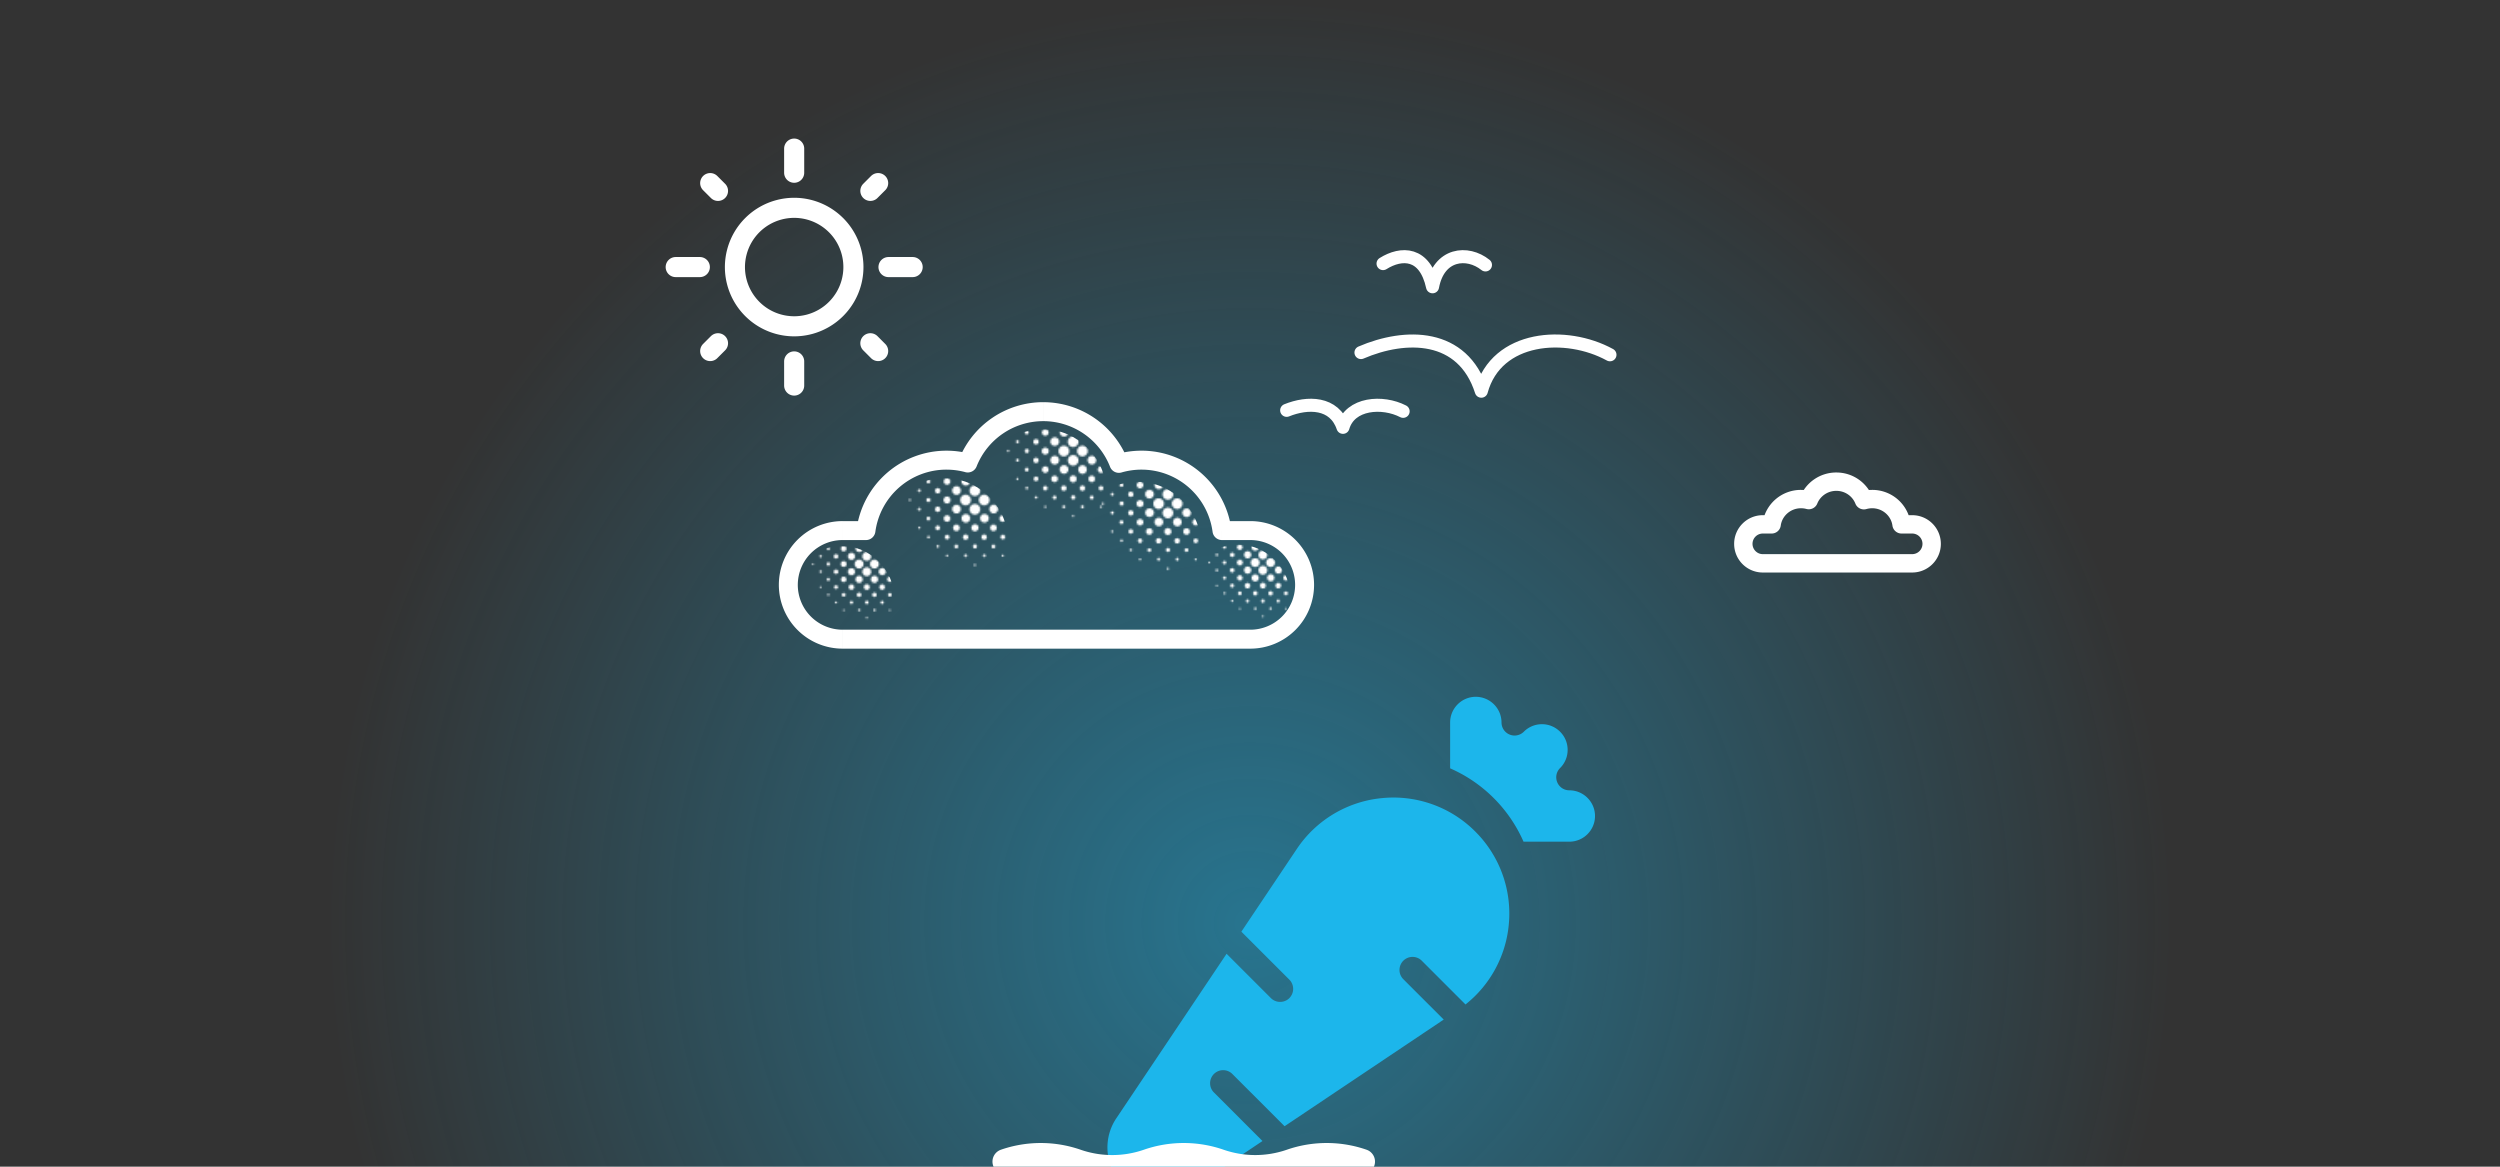 <svg xmlns="http://www.w3.org/2000/svg" fill="none" viewBox="0 0 1500 700">
  <rect x="0" y="0" width="1500" height="700" fill="#333333" stroke="none"/>
  <g clip-path="url(#clip0_433_2603)">
    <circle cx="750" cy="554.22" r="554.22" fill="url(#paint0_radial_433_2603)" opacity=".5"/>
    <g fill="#1CB6EB" clip-path="url(#clip1_433_2603)">
      <path d="M773.63 598.86a7.8 7.8 0 0 1-5.55 2.28 7.8 7.8 0 0 1-5.54-2.28l-26.59-26.6-66.24 98.83a31.29 31.29 0 0 0 3.9 39.46 31.3 31.3 0 0 0 39.42 3.86l44.46-29.8-29-29a7.83 7.83 0 1 1 11.06-11.08l31.2 31.2 95.48-63.98-24.24-24.24a7.82 7.82 0 1 1 11.07-11.08l26.24 26.25a69.35 69.35 0 0 0 25.95-47.7 69.41 69.41 0 0 0-20.07-56.04 69.37 69.37 0 0 0-56.04-20.07 69.4 69.4 0 0 0-51.08 30.54L744.82 559l28.78 28.78a7.83 7.83 0 0 1 0 11.08h.03Zm140.49-93.85h27.48c8.5 0 15.41-6.91 15.41-15.4 0-8.5-6.93-15.42-15.42-15.42a7.82 7.82 0 0 1-5.53-13.37 15.26 15.26 0 0 0 4.52-10.9c0-4.11-1.6-7.98-4.52-10.88a15.3 15.3 0 0 0-10.9-4.52c-4.1 0-7.98 1.6-10.88 4.52a7.84 7.84 0 0 1-13.37-5.53c0-8.5-6.93-15.41-15.43-15.43-8.5 0-15.4 6.92-15.4 15.41V461a85.57 85.57 0 0 1 44.04 44.02Z"/>
    </g>
    <path stroke="#fff" stroke-linecap="round" stroke-linejoin="round" stroke-width="12.05" d="M501.64 135.1a35.54 35.54 0 1 1-50.27 50.27 35.54 35.54 0 0 1 50.27-50.26m-25.14-31.47V89.16m0 142.17v-14.48m45.72-102.32 4.67-4.67M426.12 210.63l4.68-4.68m102.3-45.71h14.49m-142.17 0h14.48m102.32 45.71 4.67 4.68M426.12 109.86l4.68 4.67"/>
    <path fill="#fff" d="M519.58 318.35v5.69a5.69 5.69 0 0 0 5.63-4.94l-5.63-.75Zm61.08-40.55-1.5 5.49c2.8.76 5.72-.7 6.8-3.4l-5.3-2.09Zm90.67.22-5.3 2.07a5.69 5.69 0 0 0 6.89 3.39l-1.59-5.46Zm61.86 40.33-5.64.75a5.69 5.69 0 0 0 5.64 4.94v-5.69Zm-207.98.75a43.05 43.05 0 0 1 42.64-37.32v-11.37a54.43 54.43 0 0 0-53.91 47.19l11.27 1.5Zm42.64-37.32c3.92 0 7.72.53 11.32 1.5l2.99-10.97a54.35 54.35 0 0 0-14.31-1.9v11.37Zm18.1-1.88a43.04 43.04 0 0 1 40-27.21V241.3a54.41 54.41 0 0 0-50.58 34.4l10.58 4.19Zm40-27.21a43.04 43.04 0 0 1 40.08 27.4l10.6-4.14a54.41 54.41 0 0 0-50.67-34.64v11.38Zm46.97 30.79a43 43 0 0 1 12-1.7v-11.37a54.3 54.3 0 0 0-15.17 2.14l3.17 10.93Zm12-1.7a43.05 43.05 0 0 1 42.63 37.32l11.28-1.5a54.43 54.43 0 0 0-53.91-47.2v11.38Zm48.27 42.26h17v-11.38h-17v11.38Zm17 0a26.89 26.89 0 0 1 26.88 26.88h11.37a38.26 38.26 0 0 0-38.26-38.26v11.38Zm26.88 26.88a26.89 26.89 0 0 1-26.89 26.9v11.37a38.26 38.26 0 0 0 38.26-38.26h-11.37Zm-26.89 26.9h-244.6v11.37h244.6V377.8Zm-244.6 0a26.89 26.89 0 0 1-26.9-26.9h-11.37a38.26 38.26 0 0 0 38.26 38.27V377.8Zm-26.9-26.9a26.89 26.89 0 0 1 26.9-26.88v-11.38a38.26 38.26 0 0 0-38.27 38.26h11.38Zm26.9-26.88h14v-11.38h-14v11.38Z"/>
    <mask id="mask0_433_2603" width="80" height="80" x="661" y="262" maskUnits="userSpaceOnUse" style="mask-type:alpha">
      <path fill="#1CB6EB" d="M667.76 319.35a.63.63 0 1 0-.9-.9.63.63 0 0 0 .9.9Zm5.65 5.66a.76.76 0 1 0-1.07-1.07.76.76 0 0 0 1.07 1.07Zm5.58 5.57a.76.76 0 1 0-1.07-1.06.76.76 0 0 0 1.07 1.06Zm5.48 5.49a.63.63 0 1 0-.9-.9.63.63 0 0 0 .9.9Zm-22.29-33.43a.63.63 0 1 0-.9-.9.63.63 0 0 0 .9.9Zm5.75 5.74a.88.88 0 1 0-1.24-1.24.88.88 0 0 0 1.24 1.24Zm5.75 5.75a1.13 1.13 0 1 0-1.6-1.6 1.13 1.13 0 0 0 1.6 1.6Zm5.74 5.74a1.37 1.37 0 1 0-1.94-1.93 1.37 1.37 0 0 0 1.94 1.93Zm5.58 5.58a1.37 1.37 0 1 0-1.94-1.94 1.37 1.37 0 0 0 1.93 1.94Zm5.4 5.4a1.12 1.12 0 1 0-1.6-1.6 1.12 1.12 0 0 0 1.6 1.6Zm5.39 5.39a.88.88 0 1 0-1.24-1.24.88.88 0 0 0 1.24 1.24Zm5.4 5.4a.63.63 0 1 0-.9-.9.63.63 0 0 0 .9.9Zm-33.26-44.4a.88.88 0 1 0-1.24-1.24.88.88 0 0 0 1.24 1.24Zm5.83 5.83a1.25 1.25 0 1 0-1.76-1.76 1.25 1.25 0 0 0 1.76 1.76Zm5.84 5.83a1.61 1.61 0 1 0-2.28-2.28 1.61 1.61 0 0 0 2.27 2.28Zm5.82 5.83a1.98 1.98 0 1 0-2.8-2.8 1.98 1.98 0 0 0 2.8 2.8Zm5.58 5.57a1.98 1.98 0 1 0-2.8-2.8 1.98 1.98 0 0 0 2.8 2.8Zm5.3 5.32a1.61 1.61 0 1 0-2.27-2.28 1.61 1.61 0 0 0 2.28 2.28Zm5.32 5.31a1.25 1.25 0 1 0-1.76-1.76 1.25 1.25 0 0 0 1.76 1.76Zm5.31 5.31a.88.88 0 1 0-1.24-1.24.88.88 0 0 0 1.24 1.24Zm-39.17-50.32a.63.63 0 1 0-.9-.9.63.63 0 0 0 .9.9Zm5.92 5.92a1.13 1.13 0 1 0-1.6-1.6 1.13 1.13 0 0 0 1.6 1.6Zm5.92 5.92a1.61 1.61 0 1 0-2.28-2.28 1.61 1.61 0 0 0 2.27 2.28Zm5.91 5.92a2.1 2.1 0 1 0-2.97-2.98 2.1 2.1 0 0 0 2.97 2.98Zm5.92 5.92a2.6 2.6 0 1 0-3.66-3.67 2.6 2.6 0 0 0 3.66 3.67Zm5.57 5.57a2.6 2.6 0 1 0-3.66-3.67 2.6 2.6 0 0 0 3.66 3.67Zm5.23 5.23a2.1 2.1 0 1 0-2.98-2.98 2.1 2.1 0 0 0 2.98 2.97Zm5.22 5.22a1.61 1.61 0 1 0-2.28-2.28 1.61 1.61 0 0 0 2.28 2.28Zm5.23 5.23a1.13 1.13 0 1 0-1.6-1.6 1.13 1.13 0 0 0 1.6 1.6Zm5.22 5.22a.63.63 0 1 0-.89-.9.63.63 0 0 0 .9.9Zm-44.49-55.64a.76.76 0 1 0-1.07-1.06.76.76 0 0 0 1.07 1.06Zm6.01 6.01a1.37 1.37 0 1 0-1.94-1.94 1.37 1.37 0 0 0 1.94 1.94Zm6 6a1.98 1.98 0 1 0-2.8-2.8 1.98 1.98 0 0 0 2.8 2.8Zm6.01 6.01a2.6 2.6 0 1 0-3.67-3.67 2.6 2.6 0 0 0 3.67 3.67Zm6.01 6.01a3.2 3.2 0 1 0-4.54-4.54 3.2 3.2 0 0 0 4.54 4.54Zm5.56 5.57a3.2 3.2 0 1 0-4.53-4.54 3.2 3.2 0 0 0 4.54 4.54Zm5.15 5.14a2.6 2.6 0 1 0-3.67-3.67 2.6 2.6 0 0 0 3.67 3.67Zm5.14 5.13a1.98 1.98 0 1 0-2.8-2.8 1.98 1.98 0 0 0 2.8 2.8Zm5.14 5.15a1.37 1.37 0 1 0-1.94-1.94 1.37 1.37 0 0 0 1.94 1.94Zm5.14 5.13a.75.75 0 1 0-1.07-1.06.75.75 0 0 0 1.07 1.06Zm-44.58-55.72a.76.76 0 1 0-1.07-1.07.76.76 0 0 0 1.07 1.07Zm6.01 6.01a1.37 1.37 0 1 0-1.94-1.94 1.37 1.37 0 0 0 1.93 1.94Zm6 6a1.98 1.98 0 1 0-2.8-2.8 1.98 1.98 0 0 0 2.8 2.8Zm6 6.01a2.6 2.6 0 1 0-3.66-3.67 2.6 2.6 0 0 0 3.66 3.67Zm6 6a3.2 3.2 0 1 0-4.53-4.53 3.2 3.2 0 0 0 4.54 4.53Zm5.58 5.58a3.2 3.2 0 1 0-4.53-4.54 3.2 3.2 0 0 0 4.53 4.54Zm5.14 5.14a2.6 2.6 0 1 0-3.67-3.67 2.6 2.6 0 0 0 3.67 3.67Zm5.14 5.13a1.98 1.98 0 1 0-2.8-2.8 1.98 1.98 0 0 0 2.8 2.8Zm5.14 5.14a1.37 1.37 0 1 0-1.94-1.93 1.37 1.37 0 0 0 1.94 1.93Zm5.14 5.14a.76.76 0 1 0-1.07-1.07.76.76 0 0 0 1.07 1.07Zm-44.67-55.81a.63.63 0 1 0-.9-.9.63.63 0 0 0 .9.9Zm5.93 5.92a1.12 1.12 0 1 0-1.6-1.59 1.12 1.12 0 0 0 1.6 1.6Zm5.9 5.92a1.61 1.61 0 1 0-2.27-2.28 1.61 1.61 0 0 0 2.28 2.28Zm5.93 5.92a2.1 2.1 0 1 0-2.98-2.97 2.1 2.1 0 0 0 2.98 2.97Zm5.92 5.92a2.6 2.6 0 1 0-3.67-3.67 2.6 2.6 0 0 0 3.67 3.67Zm5.57 5.57a2.6 2.6 0 1 0-3.67-3.67 2.6 2.6 0 0 0 3.67 3.67Zm5.23 5.23a2.1 2.1 0 1 0-2.98-2.98 2.1 2.1 0 0 0 2.98 2.98Zm5.22 5.22a1.61 1.61 0 1 0-2.28-2.28 1.61 1.61 0 0 0 2.28 2.28Zm5.23 5.23a1.13 1.13 0 1 0-1.6-1.6 1.13 1.13 0 0 0 1.6 1.6Zm5.22 5.22a.63.63 0 1 0-.9-.9.63.63 0 0 0 .9.9Zm-38.83-49.97a.88.88 0 1 0-1.24-1.25.88.88 0 0 0 1.24 1.25Zm5.83 5.82a1.25 1.25 0 1 0-1.76-1.75 1.25 1.25 0 0 0 1.76 1.76Zm5.83 5.84a1.61 1.61 0 1 0-2.28-2.28 1.61 1.61 0 0 0 2.28 2.28Zm5.84 5.83a1.98 1.98 0 1 0-2.8-2.8 1.98 1.98 0 0 0 2.8 2.8Zm5.57 5.57a1.98 1.98 0 1 0-2.8-2.8 1.98 1.98 0 0 0 2.8 2.8Zm5.31 5.32a1.61 1.61 0 1 0-2.28-2.28 1.61 1.61 0 0 0 2.28 2.28Zm5.32 5.31a1.25 1.25 0 1 0-1.76-1.76 1.25 1.25 0 0 0 1.75 1.76Zm5.31 5.31a.88.88 0 1 0-1.24-1.24.88.88 0 0 0 1.24 1.24Zm-33.61-44.75a.63.63 0 1 0-.9-.9.63.63 0 0 0 .9.9Zm5.74 5.75a.88.88 0 1 0-1.24-1.25.88.88 0 0 0 1.24 1.25Zm5.75 5.74a1.13 1.13 0 1 0-1.6-1.59 1.13 1.13 0 0 0 1.6 1.6Zm5.75 5.75a1.37 1.37 0 1 0-1.94-1.94 1.37 1.37 0 0 0 1.94 1.94Zm5.57 5.57a1.37 1.37 0 1 0-1.94-1.94 1.37 1.37 0 0 0 1.94 1.94Zm5.4 5.4a1.13 1.13 0 1 0-1.6-1.6 1.13 1.13 0 0 0 1.6 1.6Zm5.4 5.4a.88.88 0 1 0-1.24-1.24.88.88 0 0 0 1.24 1.24Zm5.4 5.4a.63.63 0 1 0-.9-.9.63.63 0 0 0 .9.9Zm-22.3-33.44a.63.63 0 1 0-.89-.9.63.63 0 0 0 .9.9Zm5.67 5.66a.75.75 0 1 0-1.07-1.07.75.75 0 0 0 1.07 1.07Zm5.57 5.57a.76.76 0 1 0-1.07-1.06.76.76 0 0 0 1.07 1.06Zm5.48 5.49a.63.63 0 1 0-.9-.9.63.63 0 0 0 .9.9Z"/>
    </mask>
    <g mask="url(#mask0_433_2603)">
      <circle cx="682.39" cy="327.34" r="38.27" fill="#fff"/>
    </g>
    <mask id="mask1_433_2603" width="80" height="80" x="545" y="260" maskUnits="userSpaceOnUse" style="mask-type:alpha">
      <path fill="#1CB6EB" d="M551.95 317.17a.64.64 0 1 0-.9-.9.64.64 0 0 0 .9.9Zm5.66 5.66a.76.76 0 1 0-1.07-1.07.76.76 0 0 0 1.07 1.07Zm5.57 5.57a.76.76 0 1 0-1.07-1.07.76.76 0 0 0 1.07 1.07Zm5.49 5.49a.63.63 0 1 0-.9-.9.63.63 0 0 0 .9.9Zm-22.29-33.44a.63.63 0 1 0-.9-.9.63.63 0 0 0 .9.9Zm5.74 5.75a.88.88 0 1 0-1.24-1.24.88.88 0 0 0 1.24 1.24Zm5.75 5.74a1.12 1.12 0 1 0-1.59-1.58 1.12 1.12 0 0 0 1.6 1.58Zm5.75 5.75a1.37 1.37 0 1 0-1.94-1.94 1.37 1.37 0 0 0 1.94 1.94Zm5.57 5.57a1.37 1.37 0 1 0-1.94-1.93 1.37 1.37 0 0 0 1.94 1.93Zm5.4 5.4a1.12 1.12 0 1 0-1.6-1.59 1.12 1.12 0 0 0 1.6 1.6Zm5.4 5.4a.88.88 0 1 0-1.24-1.24.88.88 0 0 0 1.24 1.24Zm5.39 5.4a.63.63 0 1 0-.89-.9.63.63 0 0 0 .9.9Zm-33.26-44.41a.88.88 0 1 0-1.24-1.24.88.88 0 0 0 1.24 1.24Zm5.84 5.84a1.25 1.25 0 1 0-1.77-1.77 1.25 1.25 0 0 0 1.77 1.77Zm5.83 5.83a1.61 1.61 0 1 0-2.29-2.28 1.61 1.61 0 0 0 2.29 2.28Zm5.83 5.83a1.98 1.98 0 1 0-2.8-2.8 1.98 1.98 0 0 0 2.8 2.8Zm5.58 5.57a1.98 1.98 0 1 0-2.8-2.8 1.98 1.98 0 0 0 2.8 2.8Zm5.3 5.31a1.61 1.61 0 1 0-2.28-2.28 1.61 1.61 0 0 0 2.28 2.28Zm5.32 5.32a1.25 1.25 0 1 0-1.77-1.76 1.25 1.25 0 0 0 1.77 1.76Zm5.31 5.31a.88.88 0 1 0-1.24-1.24.88.88 0 0 0 1.24 1.24Zm-39.18-50.32a.64.64 0 1 0-.9-.9.64.64 0 0 0 .9.9Zm5.92 5.92a1.13 1.13 0 1 0-1.6-1.6 1.13 1.13 0 0 0 1.6 1.6Zm5.92 5.91a1.61 1.61 0 1 0-2.29-2.28 1.61 1.61 0 0 0 2.29 2.28Zm5.91 5.93a2.1 2.1 0 1 0-2.97-2.98 2.1 2.1 0 0 0 2.98 2.97Zm5.93 5.91a2.6 2.6 0 1 0-3.67-3.67 2.6 2.6 0 0 0 3.67 3.67Zm5.57 5.57a2.6 2.6 0 1 0-3.67-3.66 2.6 2.6 0 0 0 3.67 3.66Zm5.22 5.22a2.1 2.1 0 1 0-2.97-2.96 2.1 2.1 0 0 0 2.97 2.97Zm5.23 5.23a1.61 1.61 0 1 0-2.28-2.28 1.61 1.61 0 0 0 2.28 2.28Zm5.23 5.23a1.12 1.12 0 1 0-1.6-1.59 1.12 1.12 0 0 0 1.6 1.6Zm5.22 5.23a.63.63 0 1 0-.9-.9.63.63 0 0 0 .9.9Zm-44.49-55.64a.76.76 0 1 0-1.07-1.07.76.76 0 0 0 1.07 1.07Zm6.01 6.01a1.37 1.37 0 1 0-1.94-1.94 1.37 1.37 0 0 0 1.94 1.94Zm6 6a1.98 1.98 0 1 0-2.8-2.8 1.98 1.98 0 0 0 2.8 2.8Zm6.01 6.01a2.6 2.6 0 1 0-3.67-3.67 2.6 2.6 0 0 0 3.67 3.67Zm6 6a3.2 3.2 0 1 0-4.53-4.53 3.2 3.2 0 0 0 4.53 4.53Zm5.57 5.58a3.2 3.2 0 1 0-4.53-4.54 3.2 3.2 0 0 0 4.53 4.54Zm5.14 5.13a2.6 2.6 0 1 0-3.66-3.66 2.6 2.6 0 0 0 3.66 3.66Zm5.14 5.14a1.98 1.98 0 1 0-2.8-2.8 1.98 1.98 0 0 0 2.8 2.8Zm5.14 5.14a1.37 1.37 0 1 0-1.93-1.93 1.37 1.37 0 0 0 1.93 1.93Zm5.14 5.14a.76.76 0 1 0-1.07-1.07.76.76 0 0 0 1.07 1.07Zm-44.58-55.72a.76.76 0 1 0-1.07-1.07.76.76 0 0 0 1.07 1.07Zm6.01 6a1.37 1.37 0 1 0-1.94-1.93 1.37 1.37 0 0 0 1.94 1.93Zm6.01 6.01a1.98 1.98 0 1 0-2.8-2.8 1.98 1.98 0 0 0 2.8 2.8Zm6 6.01a2.6 2.6 0 1 0-3.67-3.67 2.6 2.6 0 0 0 3.67 3.67Zm6 6a3.2 3.2 0 1 0-4.53-4.53 3.2 3.2 0 0 0 4.53 4.53Zm5.58 5.57a3.2 3.2 0 1 0-4.54-4.53 3.2 3.2 0 0 0 4.54 4.53Zm5.13 5.14a2.6 2.6 0 1 0-3.66-3.67 2.6 2.6 0 0 0 3.66 3.67Zm5.14 5.14a1.98 1.98 0 1 0-2.8-2.8 1.98 1.98 0 0 0 2.8 2.8Zm5.15 5.14a1.37 1.37 0 1 0-1.94-1.94 1.37 1.37 0 0 0 1.93 1.94Zm5.13 5.14a.76.76 0 1 0-1.07-1.07.76.76 0 0 0 1.07 1.07Zm-44.66-55.81a.63.63 0 1 0-.9-.9.63.63 0 0 0 .9.9Zm5.92 5.92a1.12 1.12 0 1 0-1.6-1.6 1.12 1.12 0 0 0 1.6 1.6Zm5.91 5.92a1.61 1.61 0 1 0-2.28-2.28 1.61 1.61 0 0 0 2.28 2.28Zm5.92 5.91a2.1 2.1 0 1 0-2.97-2.97 2.1 2.1 0 0 0 2.97 2.97Zm5.92 5.93a2.6 2.6 0 1 0-3.66-3.67 2.6 2.6 0 0 0 3.66 3.67Zm5.57 5.57a2.6 2.6 0 1 0-3.66-3.67 2.6 2.6 0 0 0 3.66 3.67Zm5.23 5.23a2.1 2.1 0 1 0-2.97-2.98 2.1 2.1 0 0 0 2.97 2.97Zm5.23 5.22a1.61 1.61 0 1 0-2.28-2.28 1.61 1.61 0 0 0 2.28 2.28Zm5.23 5.22a1.12 1.12 0 1 0-1.6-1.58 1.12 1.12 0 0 0 1.6 1.58Zm5.22 5.23a.63.63 0 1 0-.9-.9.63.63 0 0 0 .9.9Zm-38.83-49.97a.88.88 0 1 0-1.24-1.25.88.88 0 0 0 1.24 1.24Zm5.83 5.82a1.25 1.25 0 1 0-1.77-1.76 1.25 1.25 0 0 0 1.77 1.76Zm5.83 5.84a1.61 1.61 0 1 0-2.28-2.28 1.61 1.61 0 0 0 2.28 2.28Zm5.83 5.83a1.98 1.98 0 1 0-2.8-2.8 1.98 1.98 0 0 0 2.8 2.8Zm5.57 5.57a1.98 1.98 0 1 0-2.8-2.8 1.98 1.98 0 0 0 2.8 2.8Zm5.32 5.31a1.61 1.61 0 1 0-2.28-2.28 1.61 1.61 0 0 0 2.28 2.28Zm5.31 5.32a1.25 1.25 0 1 0-1.76-1.77 1.25 1.25 0 0 0 1.76 1.77Zm5.32 5.31a.88.88 0 1 0-1.25-1.24.88.88 0 0 0 1.24 1.24Zm-33.62-44.75a.63.63 0 1 0-.89-.9.63.63 0 0 0 .9.9Zm5.75 5.75a.88.88 0 1 0-1.24-1.25.88.88 0 0 0 1.24 1.24Zm5.75 5.74a1.12 1.12 0 1 0-1.6-1.6 1.12 1.12 0 0 0 1.6 1.6Zm5.74 5.74a1.37 1.37 0 1 0-1.93-1.93 1.37 1.37 0 0 0 1.93 1.93Zm5.58 5.58a1.37 1.37 0 1 0-1.94-1.94 1.37 1.37 0 0 0 1.93 1.94Zm5.4 5.4a1.13 1.13 0 1 0-1.6-1.6 1.13 1.13 0 0 0 1.6 1.6Zm5.4 5.39a.88.88 0 1 0-1.25-1.24.88.88 0 0 0 1.24 1.24Zm5.4 5.4a.64.64 0 1 0-.9-.9.64.64 0 0 0 .9.9Zm-22.3-33.43a.63.63 0 1 0-.9-.9.63.63 0 0 0 .9.9Zm5.66 5.66a.76.76 0 1 0-1.07-1.07.76.76 0 0 0 1.07 1.07Zm5.57 5.57a.76.76 0 1 0-1.07-1.07.76.76 0 0 0 1.07 1.07Zm5.49 5.49a.63.63 0 1 0-.9-.9.63.63 0 0 0 .9.9Z"/>
    </mask>
    <g mask="url(#mask1_433_2603)">
      <circle cx="566.58" cy="325.15" r="38.27" fill="#fff"/>
    </g>
    <mask id="mask2_433_2603" width="80" height="80" x="604" y="231" maskUnits="userSpaceOnUse" style="mask-type:alpha">
      <path fill="#1CB6EB" d="M610.9 287.8a.63.63 0 1 0-.9-.9.63.63 0 0 0 .9.9Zm5.65 5.66a.76.76 0 1 0-1.07-1.06.76.76 0 0 0 1.07 1.06Zm5.58 5.58a.76.76 0 1 0-1.07-1.07.76.76 0 0 0 1.07 1.07Zm5.48 5.48a.63.63 0 1 0-.9-.9.63.63 0 0 0 .9.9Zm-22.29-33.43a.64.64 0 1 0-.9-.9.64.64 0 0 0 .9.9Zm5.75 5.74a.88.88 0 1 0-1.24-1.24.88.88 0 0 0 1.24 1.24Zm5.74 5.75a1.13 1.13 0 1 0-1.59-1.6 1.13 1.13 0 0 0 1.6 1.6Zm5.75 5.74a1.37 1.37 0 1 0-1.94-1.93 1.37 1.37 0 0 0 1.94 1.94Zm5.57 5.58a1.37 1.37 0 1 0-1.94-1.94 1.37 1.37 0 0 0 1.94 1.94Zm5.4 5.4a1.13 1.13 0 1 0-1.6-1.6 1.13 1.13 0 0 0 1.6 1.6Zm5.4 5.4a.88.88 0 0 0-1.24-1.25.88.88 0 0 0 1.24 1.25Zm5.4 5.4a.64.64 0 0 0-.9-.9.64.64 0 0 0 .9.9Zm-33.26-44.41a.88.88 0 1 0-1.24-1.24.88.88 0 0 0 1.24 1.24Zm5.83 5.83a1.25 1.25 0 1 0-1.76-1.76 1.25 1.25 0 0 0 1.76 1.76Zm5.83 5.83a1.61 1.61 0 1 0-2.28-2.28 1.61 1.61 0 0 0 2.28 2.28Zm5.83 5.84a1.98 1.98 0 1 0-2.8-2.8 1.98 1.98 0 0 0 2.8 2.8Zm5.58 5.57a1.98 1.98 0 1 0-2.8-2.8 1.98 1.98 0 0 0 2.8 2.8Zm5.31 5.31a1.61 1.61 0 1 0-2.28-2.28 1.61 1.61 0 0 0 2.28 2.28Zm5.31 5.31a1.25 1.25 0 1 0-1.76-1.76 1.25 1.25 0 0 0 1.76 1.76Zm5.31 5.32a.88.88 0 1 0-1.24-1.25.88.88 0 0 0 1.24 1.25Zm-39.17-50.33a.64.64 0 0 0-.9-.9.64.64 0 0 0 .9.9Zm5.91 5.93a1.13 1.13 0 1 0-1.59-1.6 1.13 1.13 0 0 0 1.6 1.6Zm5.92 5.9a1.61 1.61 0 1 0-2.28-2.27 1.61 1.61 0 0 0 2.28 2.28Zm5.92 5.93a2.1 2.1 0 1 0-2.98-2.98 2.1 2.1 0 0 0 2.98 2.98Zm5.92 5.92a2.6 2.6 0 1 0-3.67-3.67 2.6 2.6 0 0 0 3.67 3.67Zm5.57 5.57a2.6 2.6 0 1 0-3.67-3.67 2.6 2.6 0 0 0 3.67 3.67Zm5.23 5.22a2.1 2.1 0 1 0-2.98-2.97 2.1 2.1 0 0 0 2.98 2.97Zm5.23 5.23a1.61 1.61 0 1 0-2.29-2.28 1.61 1.61 0 0 0 2.28 2.28Zm5.22 5.23a1.12 1.12 0 1 0-1.59-1.6 1.12 1.12 0 0 0 1.59 1.6Zm5.23 5.22a.63.63 0 1 0-.9-.9.63.63 0 0 0 .9.9Zm-44.5-55.64a.76.76 0 1 0-1.06-1.06.76.76 0 0 0 1.06 1.06Zm6.01 6.02a1.37 1.37 0 1 0-1.94-1.94 1.37 1.37 0 0 0 1.94 1.93Zm6 6a1.98 1.98 0 1 0-2.8-2.8 1.98 1.98 0 0 0 2.8 2.8Zm6.01 6a2.6 2.6 0 1 0-3.67-3.67 2.6 2.6 0 0 0 3.67 3.67Zm6.01 6a3.2 3.2 0 1 0-4.54-4.53 3.2 3.2 0 0 0 4.54 4.54Zm5.57 5.58a3.2 3.2 0 1 0-4.53-4.53 3.2 3.2 0 0 0 4.53 4.53Zm5.14 5.14a2.6 2.6 0 1 0-3.68-3.67 2.6 2.6 0 0 0 3.68 3.67Zm5.14 5.14a1.98 1.98 0 1 0-2.81-2.8 1.98 1.98 0 0 0 2.8 2.8Zm5.14 5.14a1.37 1.37 0 1 0-1.94-1.94 1.37 1.37 0 0 0 1.94 1.94Zm5.13 5.14a.76.76 0 1 0-1.07-1.07.76.76 0 0 0 1.07 1.07Zm-44.57-55.73a.76.76 0 1 0-1.07-1.07.76.76 0 0 0 1.07 1.07Zm6 6.01a1.37 1.37 0 1 0-1.94-1.94 1.37 1.37 0 0 0 1.94 1.94Zm6.01 6a1.98 1.98 0 1 0-2.8-2.8 1.98 1.98 0 0 0 2.8 2.8Zm6 6.01a2.6 2.6 0 1 0-3.66-3.67 2.6 2.6 0 0 0 3.66 3.67Zm6.01 6a3.2 3.2 0 1 0-4.54-4.53 3.2 3.2 0 0 0 4.54 4.53Zm5.57 5.57a3.2 3.2 0 1 0-4.53-4.53 3.2 3.2 0 0 0 4.53 4.54Zm5.14 5.15a2.6 2.6 0 1 0-3.67-3.67 2.6 2.6 0 0 0 3.67 3.67Zm5.14 5.14a1.98 1.98 0 1 0-2.8-2.8 1.98 1.98 0 0 0 2.8 2.8Zm5.14 5.13a1.37 1.37 0 1 0-1.93-1.93 1.37 1.37 0 0 0 1.93 1.94Zm5.14 5.14a.75.75 0 1 0-1.07-1.06.75.75 0 0 0 1.07 1.06Zm-44.67-55.8a.64.64 0 0 0-.9-.9.64.64 0 0 0 .9.9Zm5.92 5.91a1.13 1.13 0 1 0-1.6-1.59 1.13 1.13 0 0 0 1.6 1.6Zm5.92 5.93a1.61 1.61 0 1 0-2.29-2.29 1.61 1.61 0 0 0 2.29 2.28Zm5.92 5.91a2.1 2.1 0 1 0-2.98-2.97 2.1 2.1 0 0 0 2.98 2.97Zm5.92 5.92a2.6 2.6 0 1 0-3.67-3.67 2.6 2.6 0 0 0 3.67 3.67Zm5.57 5.57a2.6 2.6 0 1 0-3.67-3.67 2.6 2.6 0 0 0 3.67 3.67Zm5.22 5.23a2.1 2.1 0 1 0-2.97-2.98 2.1 2.1 0 0 0 2.97 2.98Zm5.22 5.22a1.61 1.61 0 1 0-2.27-2.28 1.61 1.61 0 0 0 2.28 2.28Zm5.24 5.23a1.12 1.12 0 1 0-1.6-1.6 1.12 1.12 0 0 0 1.6 1.6Zm5.22 5.22a.63.63 0 1 0-.9-.9.63.63 0 0 0 .9.9Zm-38.83-49.97a.88.88 0 1 0-1.25-1.24.88.88 0 0 0 1.25 1.24Zm5.83 5.83a1.25 1.25 0 1 0-1.76-1.76 1.25 1.25 0 0 0 1.76 1.76Zm5.84 5.84a1.61 1.61 0 1 0-2.29-2.29 1.61 1.61 0 0 0 2.28 2.28Zm5.83 5.82a1.98 1.98 0 1 0-2.8-2.8 1.98 1.98 0 0 0 2.8 2.8Zm5.57 5.58a1.98 1.98 0 1 0-2.8-2.8 1.98 1.98 0 0 0 2.8 2.8Zm5.3 5.3a1.61 1.61 0 1 0-2.27-2.27 1.61 1.61 0 0 0 2.28 2.28Zm5.32 5.32a1.25 1.25 0 1 0-1.76-1.76 1.25 1.25 0 0 0 1.76 1.76Zm5.31 5.31a.88.88 0 1 0-1.23-1.24.88.88 0 0 0 1.23 1.24Zm-33.6-44.75a.63.63 0 1 0-.9-.9.63.63 0 0 0 .9.9Zm5.74 5.75a.88.88 0 1 0-1.24-1.24.88.88 0 0 0 1.24 1.24Zm5.75 5.74a1.12 1.12 0 1 0-1.59-1.59 1.12 1.12 0 0 0 1.59 1.6Zm5.75 5.75a1.37 1.37 0 1 0-1.94-1.94 1.37 1.37 0 0 0 1.94 1.94Zm5.57 5.58a1.37 1.37 0 1 0-1.93-1.94 1.37 1.37 0 0 0 1.93 1.93Zm5.4 5.4a1.12 1.12 0 1 0-1.6-1.6 1.12 1.12 0 0 0 1.6 1.6Zm5.39 5.39a.88.88 0 1 0-1.23-1.24.88.88 0 0 0 1.23 1.24Zm5.41 5.4a.63.63 0 1 0-.9-.9.63.63 0 0 0 .9.9Zm-22.29-33.43a.64.64 0 1 0-.9-.9.64.64 0 0 0 .9.9Zm5.65 5.65a.76.76 0 1 0-1.07-1.07.76.76 0 0 0 1.07 1.07Zm5.58 5.57c.3-.29.3-.77 0-1.06a.75.75 0 0 0-1.07 0c-.3.3-.3.77 0 1.06.3.3.77.3 1.07 0Zm5.48 5.49a.64.64 0 1 0-.9-.9.64.64 0 0 0 .9.9Z"/>
    </mask>
    <g mask="url(#mask2_433_2603)">
      <circle cx="625.52" cy="295.79" r="38.27" fill="#fff"/>
    </g>
    <mask id="mask3_433_2603" width="67" height="67" x="724" y="304" maskUnits="userSpaceOnUse" style="mask-type:alpha">
      <path fill="#1CB6EB" d="M730.43 351.76a.52.52 0 1 0-.74-.74.52.52 0 0 0 .74.74Zm4.67 4.68a.63.63 0 1 0-.88-.88.63.63 0 0 0 .89.88Zm4.62 4.61a.63.63 0 1 0-.89-.88.63.63 0 0 0 .9.88Zm4.54 4.55a.53.53 0 1 0-.74-.75.53.53 0 0 0 .74.74Zm-18.44-27.68c.2-.2.2-.53 0-.74a.52.52 0 1 0 0 .74Zm4.75 4.76a.73.73 0 1 0-1.03-1.03.73.73 0 0 0 1.03 1.03Zm4.76 4.75a.93.93 0 1 0-1.32-1.31.93.93 0 0 0 1.32 1.31Zm4.75 4.76a1.13 1.13 0 1 0-1.6-1.6 1.13 1.13 0 0 0 1.6 1.6Zm4.61 4.61a1.13 1.13 0 1 0-1.6-1.6 1.13 1.13 0 0 0 1.6 1.6Zm4.47 4.47a.93.93 0 1 0-1.32-1.32.93.93 0 0 0 1.32 1.32Zm4.47 4.46a.73.73 0 1 0-1.03-1.02.73.73 0 0 0 1.02 1.02Zm4.47 4.47a.52.52 0 1 0-.75-.74.52.52 0 0 0 .74.74Zm-27.53-36.74a.73.73 0 1 0-1.03-1.03.73.73 0 0 0 1.03 1.03Zm4.83 4.82a1.03 1.03 0 1 0-1.46-1.46 1.03 1.03 0 0 0 1.46 1.46Zm4.82 4.82a1.33 1.33 0 1 0-1.89-1.88 1.33 1.33 0 0 0 1.9 1.89Zm4.83 4.84a1.64 1.64 0 1 0-2.32-2.32 1.64 1.64 0 0 0 2.32 2.31Zm4.61 4.61a1.64 1.64 0 1 0-2.32-2.32 1.64 1.64 0 0 0 2.32 2.32Zm4.39 4.39a1.33 1.33 0 1 0-1.88-1.88 1.33 1.33 0 0 0 1.88 1.88Zm4.4 4.4a1.03 1.03 0 1 0-1.46-1.46 1.03 1.03 0 0 0 1.46 1.46Zm4.4 4.39a.73.73 0 1 0-1.03-1.02.73.73 0 0 0 1.03 1.02Zm-32.42-41.63a.52.52 0 1 0-.74-.75.52.52 0 0 0 .74.74Zm4.9 4.89a.93.93 0 1 0-1.32-1.32.93.93 0 0 0 1.32 1.32Zm4.89 4.89a1.33 1.33 0 1 0-1.88-1.88 1.33 1.33 0 0 0 1.88 1.88Zm4.9 4.9a1.74 1.74 0 1 0-2.46-2.46 1.74 1.74 0 0 0 2.46 2.46Zm4.9 4.9a2.15 2.15 0 1 0-3.04-3.03 2.15 2.15 0 0 0 3.04 3.03Zm4.61 4.62a2.14 2.14 0 1 0-3.03-3.04 2.14 2.14 0 0 0 3.03 3.03Zm4.32 4.32a1.74 1.74 0 1 0-2.46-2.46 1.74 1.74 0 0 0 2.46 2.46Zm4.33 4.32a1.33 1.33 0 1 0-1.89-1.88 1.33 1.33 0 0 0 1.89 1.88Zm4.32 4.33a.93.93 0 1 0-1.32-1.32.93.93 0 0 0 1.32 1.32Zm4.33 4.33a.52.52 0 1 0-.74-.75.52.52 0 0 0 .74.74Zm-36.83-46.05a.62.62 0 1 0-.87-.88.62.62 0 0 0 .88.88Zm4.98 4.97a1.13 1.13 0 1 0-1.6-1.6 1.13 1.13 0 0 0 1.6 1.6Zm4.97 4.97a1.64 1.64 0 1 0-2.32-2.32 1.64 1.64 0 0 0 2.32 2.32Zm4.97 4.97a2.15 2.15 0 1 0-3.04-3.03 2.15 2.15 0 0 0 3.04 3.03Zm4.97 4.97a2.65 2.65 0 1 0-3.75-3.75 2.65 2.65 0 0 0 3.75 3.75Zm4.61 4.61a2.65 2.65 0 1 0-3.75-3.75 2.65 2.65 0 0 0 3.75 3.75Zm4.25 4.26a2.15 2.15 0 1 0-3.03-3.04 2.15 2.15 0 0 0 3.03 3.03Zm4.25 4.25a1.64 1.64 0 1 0-2.31-2.32 1.64 1.64 0 0 0 2.32 2.32Zm4.26 4.25a1.13 1.13 0 1 0-1.6-1.6 1.13 1.13 0 0 0 1.6 1.6Zm4.25 4.25a.62.62 0 1 0-.88-.88.62.62 0 0 0 .88.88Zm-36.89-46.11a.63.63 0 1 0-.88-.88.63.63 0 0 0 .88.88Zm4.97 4.96a1.13 1.13 0 1 0-1.6-1.6 1.13 1.13 0 0 0 1.6 1.6Zm4.97 4.98a1.64 1.64 0 1 0-2.32-2.32 1.64 1.64 0 0 0 2.32 2.32Zm4.97 4.97a2.14 2.14 0 1 0-3.03-3.04 2.14 2.14 0 0 0 3.03 3.04Zm4.97 4.97a2.65 2.65 0 1 0-3.75-3.75 2.65 2.65 0 0 0 3.75 3.75Zm4.61 4.61a2.65 2.65 0 1 0-3.75-3.75 2.65 2.65 0 0 0 3.75 3.75Zm4.25 4.25a2.15 2.15 0 1 0-3.03-3.03 2.15 2.15 0 0 0 3.03 3.03Zm4.26 4.26a1.64 1.64 0 1 0-2.32-2.32 1.64 1.64 0 0 0 2.32 2.31Zm4.25 4.25a1.13 1.13 0 1 0-1.6-1.6 1.13 1.13 0 0 0 1.6 1.6Zm4.25 4.25a.63.63 0 1 0-.88-.88.63.63 0 0 0 .88.88Zm-36.96-46.18a.53.53 0 1 0-.74-.75.53.53 0 0 0 .74.75Zm4.9 4.89a.93.93 0 1 0-1.32-1.31.93.93 0 0 0 1.32 1.31Zm4.89 4.9a1.33 1.33 0 1 0-1.88-1.88 1.33 1.33 0 0 0 1.88 1.88Zm4.9 4.9a1.74 1.74 0 1 0-2.46-2.46 1.74 1.74 0 0 0 2.46 2.46Zm4.9 4.9a2.15 2.15 0 1 0-3.03-3.04 2.15 2.15 0 0 0 3.03 3.04Zm4.61 4.61a2.15 2.15 0 1 0-3.03-3.03 2.15 2.15 0 0 0 3.03 3.03Zm4.33 4.32a1.74 1.74 0 1 0-2.46-2.46 1.74 1.74 0 0 0 2.46 2.46Zm4.32 4.32a1.33 1.33 0 1 0-1.89-1.88 1.33 1.33 0 0 0 1.9 1.89Zm4.33 4.33a.93.93 0 1 0-1.32-1.31.93.93 0 0 0 1.32 1.31Zm4.32 4.33c.2-.2.2-.54 0-.74a.52.52 0 1 0 0 .74Zm-32.13-41.36a.73.73 0 1 0-1.03-1.03.73.73 0 0 0 1.02 1.03Zm4.82 4.83a1.03 1.03 0 1 0-1.46-1.46 1.03 1.03 0 0 0 1.46 1.46Zm4.83 4.82a1.33 1.33 0 1 0-1.89-1.88 1.33 1.33 0 0 0 1.89 1.88Zm4.82 4.83a1.64 1.64 0 1 0-2.32-2.32 1.64 1.64 0 0 0 2.33 2.32Zm4.62 4.61a1.64 1.64 0 1 0-2.32-2.32 1.64 1.64 0 0 0 2.32 2.32Zm4.39 4.39a1.33 1.33 0 1 0-1.88-1.88 1.33 1.33 0 0 0 1.88 1.88Zm4.39 4.4a1.03 1.03 0 1 0-1.45-1.46 1.03 1.03 0 0 0 1.46 1.46Zm4.4 4.4a.73.73 0 1 0-1.02-1.03.73.73 0 0 0 1.02 1.03Zm-27.8-37.03a.52.52 0 1 0-.75-.75.52.52 0 0 0 .74.75Zm4.75 4.75a.73.73 0 1 0-1.03-1.03.73.73 0 0 0 1.03 1.03Zm4.75 4.75a.93.93 0 1 0-1.31-1.31.93.93 0 0 0 1.31 1.31Zm4.76 4.75a1.13 1.13 0 1 0-1.6-1.6 1.13 1.13 0 0 0 1.6 1.6Zm4.61 4.62a1.13 1.13 0 1 0-1.6-1.6 1.13 1.13 0 0 0 1.6 1.6Zm4.47 4.47a.93.93 0 1 0-1.32-1.32.93.93 0 0 0 1.32 1.32Zm4.46 4.47a.73.73 0 1 0-1.02-1.03.73.73 0 0 0 1.02 1.03Zm4.47 4.46a.52.52 0 1 0-.74-.74.52.52 0 0 0 .74.74Zm-18.44-27.66a.52.52 0 1 0-.74-.75.52.52 0 0 0 .74.75Zm4.68 4.68a.63.63 0 1 0-.88-.88.63.63 0 0 0 .88.88Zm4.61 4.61a.63.63 0 1 0-.88-.88.63.63 0 0 0 .88.88Zm4.54 4.55c.2-.21.2-.55 0-.75a.52.52 0 1 0 0 .74Z"/>
    </mask>
    <g mask="url(#mask3_433_2603)">
      <circle cx="742.53" cy="358.37" r="31.67" fill="#fff"/>
    </g>
    <mask id="mask4_433_2603" width="66" height="67" x="487" y="305" maskUnits="userSpaceOnUse" style="mask-type:alpha">
      <path fill="#1CB6EB" d="M492.76 352.63a.52.52 0 1 0-.74-.74.52.52 0 0 0 .75.74Zm4.69 4.69a.63.63 0 1 0-.89-.89.63.63 0 0 0 .89.89Zm4.61 4.61a.62.62 0 1 0-.88-.89.62.62 0 0 0 .88.89Zm4.54 4.54a.52.52 0 1 0-.74-.74.52.52 0 0 0 .74.74Zm-18.45-27.67a.52.52 0 1 0-.74-.74.52.52 0 0 0 .74.74Zm4.75 4.75a.73.73 0 1 0-1.02-1.02.73.73 0 0 0 1.03 1.02Zm4.76 4.76a.93.93 0 1 0-1.31-1.32.93.93 0 0 0 1.31 1.32Zm4.76 4.75a1.13 1.13 0 1 0-1.6-1.6 1.13 1.13 0 0 0 1.6 1.6Zm4.61 4.62a1.13 1.13 0 1 0-1.6-1.6 1.13 1.13 0 0 0 1.6 1.6Zm4.47 4.46a.93.93 0 1 0-1.32-1.31.93.93 0 0 0 1.32 1.31Zm4.46 4.47a.73.73 0 1 0-1.02-1.03.73.73 0 0 0 1.02 1.03Zm4.47 4.47a.52.52 0 1 0-.74-.74.52.52 0 0 0 .74.74Zm-27.53-36.75a.73.73 0 1 0-1.02-1.03.73.73 0 0 0 1.03 1.03Zm4.83 4.83a1.03 1.03 0 1 0-1.45-1.46 1.03 1.03 0 0 0 1.45 1.46Zm4.83 4.82a1.33 1.33 0 1 0-1.89-1.88 1.33 1.33 0 0 0 1.89 1.88Zm4.83 4.83a1.64 1.64 0 1 0-2.32-2.32 1.64 1.64 0 0 0 2.32 2.32Zm4.61 4.61a1.64 1.64 0 1 0-2.32-2.32 1.64 1.64 0 0 0 2.32 2.32Zm4.4 4.4a1.33 1.33 0 1 0-1.9-1.89 1.33 1.33 0 0 0 1.9 1.89Zm4.39 4.39a1.03 1.03 0 1 0-1.46-1.45 1.03 1.03 0 0 0 1.46 1.45Zm4.4 4.4a.73.73 0 1 0-1.03-1.03.73.73 0 0 0 1.03 1.03Zm-32.43-41.64a.52.52 0 1 0-.74-.75.52.52 0 0 0 .75.75Zm4.9 4.9a.93.93 0 1 0-1.31-1.32.93.93 0 0 0 1.31 1.31Zm4.9 4.89a1.33 1.33 0 1 0-1.89-1.88 1.33 1.33 0 0 0 1.89 1.88Zm4.9 4.9a1.74 1.74 0 1 0-2.47-2.46 1.74 1.74 0 0 0 2.47 2.46Zm4.9 4.9a2.15 2.15 0 1 0-3.04-3.04 2.15 2.15 0 0 0 3.04 3.04Zm4.61 4.61a2.15 2.15 0 1 0-3.04-3.04 2.15 2.15 0 0 0 3.04 3.04Zm4.33 4.33a1.74 1.74 0 1 0-2.47-2.47 1.74 1.74 0 0 0 2.46 2.46Zm4.32 4.32a1.34 1.34 0 1 0-1.9-1.89 1.34 1.34 0 0 0 1.9 1.89Zm4.32 4.32a.93.93 0 1 0-1.32-1.31.93.93 0 0 0 1.32 1.31Zm4.33 4.33a.52.52 0 1 0-.75-.74.52.52 0 0 0 .75.74Zm-36.82-46.04a.63.63 0 1 0-.89-.89.63.63 0 0 0 .89.89Zm4.97 4.97a1.13 1.13 0 1 0-1.6-1.6 1.13 1.13 0 0 0 1.6 1.6Zm4.97 4.97a1.64 1.64 0 1 0-2.32-2.32 1.64 1.64 0 0 0 2.32 2.32Zm4.97 4.97a2.15 2.15 0 1 0-3.04-3.04 2.15 2.15 0 0 0 3.04 3.04Zm4.97 4.96a2.65 2.65 0 1 0-3.76-3.75 2.65 2.65 0 0 0 3.76 3.75Zm4.61 4.62a2.65 2.65 0 1 0-3.75-3.75 2.65 2.65 0 0 0 3.75 3.75Zm4.25 4.25a2.15 2.15 0 1 0-3.04-3.04 2.15 2.15 0 0 0 3.04 3.04Zm4.25 4.25a1.64 1.64 0 1 0-2.32-2.32 1.64 1.64 0 0 0 2.32 2.32Zm4.26 4.26a1.13 1.13 0 1 0-1.6-1.6 1.13 1.13 0 0 0 1.6 1.6Zm4.25 4.25a.62.62 0 1 0-.88-.89.62.62 0 0 0 .88.89Zm-36.89-46.12a.63.63 0 1 0-.88-.88.63.63 0 0 0 .88.88Zm4.97 4.98a1.13 1.13 0 1 0-1.6-1.6 1.13 1.13 0 0 0 1.6 1.6Zm4.97 4.96a1.64 1.64 0 1 0-2.32-2.31 1.64 1.64 0 0 0 2.32 2.31Zm4.97 4.97a2.15 2.15 0 1 0-3.04-3.03 2.15 2.15 0 0 0 3.04 3.03Zm4.97 4.98a2.65 2.65 0 1 0-3.76-3.76 2.65 2.65 0 0 0 3.76 3.75Zm4.61 4.6a2.65 2.65 0 1 0-3.75-3.75 2.65 2.65 0 0 0 3.75 3.75Zm4.25 4.26a2.15 2.15 0 1 0-3.03-3.04 2.15 2.15 0 0 0 3.03 3.04Zm4.25 4.25a1.64 1.64 0 1 0-2.31-2.32 1.64 1.64 0 0 0 2.31 2.32Zm4.25 4.25a1.13 1.13 0 1 0-1.6-1.6 1.13 1.13 0 0 0 1.6 1.6Zm4.26 4.26a.63.63 0 1 0-.88-.88.63.63 0 0 0 .88.88Zm-36.96-46.19a.52.52 0 1 0-.74-.74.52.52 0 0 0 .74.74Zm4.9 4.9a.93.93 0 1 0-1.32-1.31.93.93 0 0 0 1.32 1.31Zm4.9 4.9a1.33 1.33 0 1 0-1.9-1.89 1.33 1.33 0 0 0 1.9 1.89Zm4.9 4.9a1.74 1.74 0 1 0-2.47-2.46 1.74 1.74 0 0 0 2.46 2.46Zm4.89 4.89a2.15 2.15 0 1 0-3.04-3.03 2.15 2.15 0 0 0 3.04 3.03Zm4.61 4.62a2.15 2.15 0 1 0-3.03-3.04 2.15 2.15 0 0 0 3.03 3.04Zm4.33 4.32a1.74 1.74 0 1 0-2.46-2.46 1.74 1.74 0 0 0 2.46 2.46Zm4.32 4.32a1.33 1.33 0 1 0-1.89-1.88 1.33 1.33 0 0 0 1.89 1.88Zm4.32 4.33a.93.93 0 1 0-1.3-1.32.93.93 0 0 0 1.3 1.32Zm4.33 4.32a.52.52 0 1 0-.74-.74.52.52 0 0 0 .74.74Zm-32.14-41.36a.73.73 0 1 0-1.02-1.02.73.73 0 0 0 1.02 1.02Zm4.83 4.83a1.03 1.03 0 1 0-1.46-1.46 1.03 1.03 0 0 0 1.46 1.46Zm4.83 4.83a1.34 1.34 0 1 0-1.9-1.89 1.34 1.34 0 0 0 1.9 1.89Zm4.82 4.82a1.64 1.64 0 1 0-2.32-2.31 1.64 1.64 0 0 0 2.32 2.31Zm4.61 4.62a1.64 1.64 0 1 0-2.31-2.32 1.64 1.64 0 0 0 2.31 2.32Zm4.4 4.39a1.33 1.33 0 1 0-1.89-1.88 1.33 1.33 0 0 0 1.89 1.88Zm4.4 4.4a1.03 1.03 0 1 0-1.47-1.46 1.03 1.03 0 0 0 1.47 1.46Zm4.39 4.39a.73.73 0 1 0-1.02-1.02.73.73 0 0 0 1.02 1.02Zm-27.81-37.03a.52.52 0 1 0-.74-.74.52.52 0 0 0 .74.74Zm4.76 4.75a.73.73 0 1 0-1.03-1.02.73.73 0 0 0 1.03 1.02Zm4.75 4.76a.93.93 0 1 0-1.32-1.31.93.93 0 0 0 1.32 1.31Zm4.76 4.76a1.13 1.13 0 1 0-1.6-1.6 1.13 1.13 0 0 0 1.6 1.6Zm4.6 4.61a1.13 1.13 0 1 0-1.6-1.6 1.13 1.13 0 0 0 1.6 1.6Zm4.47 4.47a.93.93 0 1 0-1.3-1.32.93.93 0 0 0 1.3 1.31Zm4.47 4.46a.73.73 0 1 0-1.03-1.03.73.73 0 0 0 1.03 1.03Zm4.47 4.47a.52.52 0 1 0-.74-.74.52.52 0 0 0 .74.74Zm-18.44-27.67a.52.52 0 1 0-.75-.74.52.52 0 0 0 .75.74Zm4.68 4.68a.63.63 0 1 0-.88-.88.63.63 0 0 0 .88.88Zm4.61 4.62a.62.62 0 1 0-.88-.89.62.62 0 0 0 .88.89Zm4.54 4.54a.52.52 0 1 0-.74-.75.52.52 0 0 0 .74.75Z"/>
    </mask>
    <g mask="url(#mask4_433_2603)">
      <circle cx="504.87" cy="359.24" r="31.67" fill="#fff"/>
    </g>
    <path stroke="#fff" stroke-linecap="round" stroke-linejoin="round" stroke-width="7.83" d="M816.58 211.54c26.81-11.54 61.08-11.66 72.21 23.18 9.13-33.52 50.96-36.27 77.19-21.85m-136.15-54.71c11.03-6.92 25.13-7 29.7 13.91 3.76-20.11 20.96-21.76 31.75-13.11M772 246.2c12.54-5.07 28.57-5.12 33.78 10.2 4.27-14.74 23.83-15.95 36.1-9.6"/>
    <path stroke="#fff" stroke-linecap="round" stroke-linejoin="round" stroke-width="15.06" d="M817.47 696.95a65.43 65.43 0 0 0-42.9 0 65.43 65.43 0 0 1-42.88 0 65.43 65.43 0 0 0-42.9 0 65.43 65.43 0 0 1-42.89 0 65.43 65.43 0 0 0-42.89 0"/>
    <path fill="#fff" d="M1062.99 314.61v5.51a5.5 5.5 0 0 0 5.46-4.77l-5.46-.74Zm22.29-14.55-1.43 5.32a5.5 5.5 0 0 0 6.53-3.27l-5.1-2.05Zm33.07.08-5.12 2.03a5.5 5.5 0 0 0 6.63 3.26l-1.51-5.3Zm22.57 14.47-5.46.74a5.5 5.5 0 0 0 5.46 4.77v-5.5Zm-72.47.74c.79-5.8 5.88-10.4 12.15-10.4v-11.01a23.2 23.2 0 0 0-23.07 19.93l10.92 1.48Zm12.15-10.4c1.13 0 2.22.15 3.25.43l2.85-10.64c-1.95-.53-4-.8-6.1-.8v11.01Zm9.78-2.84c1.79-4.42 6.2-7.6 11.42-7.6v-11.02c-9.79 0-18.2 5.98-21.63 14.51l10.21 4.11Zm11.42-7.6c5.23 0 9.66 3.2 11.43 7.66l10.24-4.07a23.27 23.27 0 0 0-21.67-14.6v11Zm18.06 10.92c1.09-.3 2.24-.48 3.45-.48v-11.01c-2.24 0-4.41.31-6.47.9l3.02 10.6Zm3.45-.48c6.27 0 11.36 4.6 12.15 10.4l10.92-1.48a23.2 23.2 0 0 0-23.07-19.93v11.01Zm17.61 15.17h6.39v-11.01h-6.39v11.01Zm6.39 0a6.19 6.19 0 0 1 6.18 6.19h11.02c0-9.5-7.7-17.2-17.2-17.2v11.01Zm6.18 6.19a6.19 6.19 0 0 1-6.18 6.18v11.02c9.5 0 17.2-7.7 17.2-17.2h-11.02Zm-6.18 6.18h-89.62v11.02h89.62v-11.02Zm-89.62 0a6.19 6.19 0 0 1-6.18-6.18h-11.02c0 9.5 7.7 17.2 17.2 17.2v-11.02Zm-6.18-6.18a6.19 6.19 0 0 1 6.18-6.19v-11.01c-9.5 0-17.2 7.7-17.2 17.2h11.02Zm6.18-6.19h5.3v-11.01h-5.3v11.01Z"/>
  </g>
  <defs>
    <clipPath id="clip0_433_2603">
      <path fill="#fff" d="M195.78 0h1108.43v700H195.78z"/>
    </clipPath>
    <clipPath id="clip1_433_2603">
      <path fill="#fff" d="M664.46 418.07h292.57v292.6H664.46z"/>
    </clipPath>
    <radialGradient id="paint0_radial_433_2603" cx="0" cy="0" r="1" gradientTransform="rotate(90 97.9 652.1) scale(554.217)" gradientUnits="userSpaceOnUse">
      <stop stop-color="#1CB6EB"/>
      <stop offset="1" stop-color="#1CB6EB" stop-opacity="0"/>
    </radialGradient>
  </defs>
</svg>
